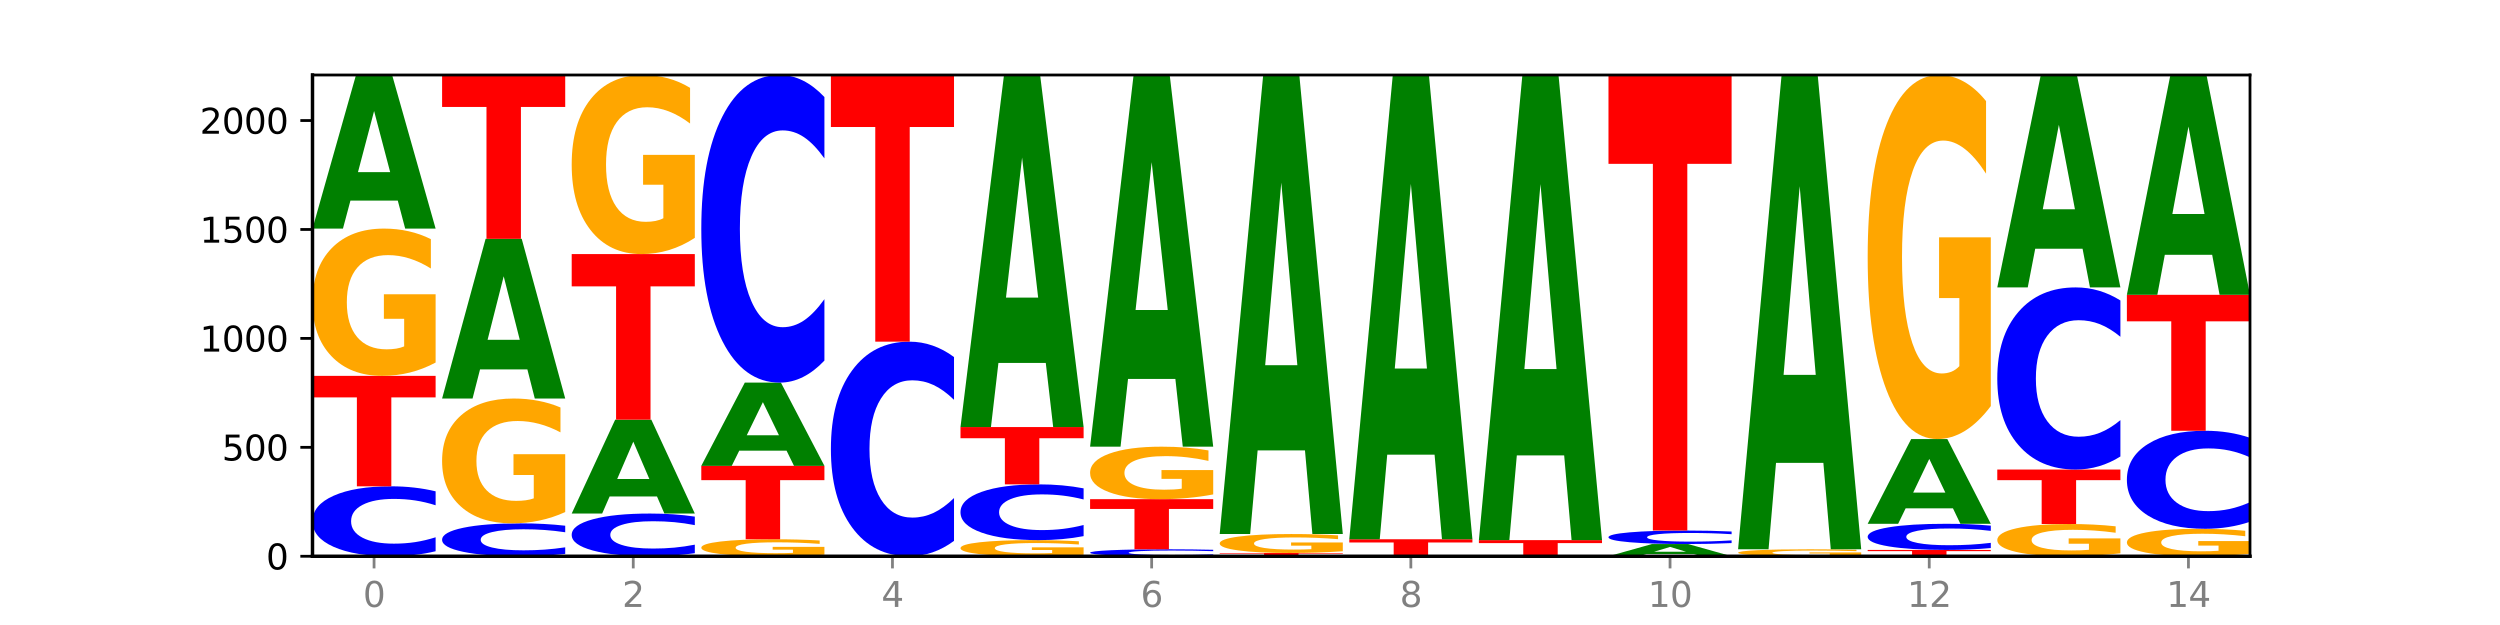 <?xml version="1.0" encoding="utf-8" standalone="no"?>
<!DOCTYPE svg PUBLIC "-//W3C//DTD SVG 1.1//EN"
  "http://www.w3.org/Graphics/SVG/1.1/DTD/svg11.dtd">
<svg xmlns:xlink="http://www.w3.org/1999/xlink" width="720pt" height="180pt" viewBox="0 0 720 180" xmlns="http://www.w3.org/2000/svg" version="1.1">
 <defs>
  <style type="text/css">*{stroke-linejoin: round; stroke-linecap: butt}</style>
 </defs>
 <g id="figure_1">
  <g id="patch_1">
   <path d="M 0 180 
L 720 180 
L 720 0 
L 0 0 
z
" style="fill: #ffffff"/>
  </g>
  <g id="axes_1">
   <g id="patch_2">
    <path d="M 90 160.2 
L 648 160.2 
L 648 21.6 
L 90 21.6 
z
" style="fill: #ffffff"/>
   </g>
   <g id="line2d_1">
    <path d="M 90 160.2 
L 648 160.2 
" clip-path="url(#pe638dd69da)" style="fill: none; stroke: #000000; stroke-width: 0.5; stroke-linecap: square"/>
   </g>
   <g id="patch_3">
    <path d="M 125.458 158.756 
Q 122.492 159.472 119.285 159.834 
Q 116.078 160.2 112.585 160.2 
Q 102.168 160.2 96.084 157.487 
Q 90 154.775 90 150.136 
Q 90 145.48 96.084 142.772 
Q 102.168 140.059 112.585 140.059 
Q 116.078 140.059 119.285 140.426 
Q 122.492 140.787 125.458 141.503 
L 125.458 145.518 
Q 122.465 144.569 119.562 144.128 
Q 116.658 143.687 113.451 143.687 
Q 107.698 143.687 104.401 145.406 
Q 101.114 147.12 101.114 150.136 
Q 101.114 153.14 104.401 154.858 
Q 107.698 156.572 113.451 156.572 
Q 116.658 156.572 119.562 156.131 
Q 122.465 155.686 125.458 154.737 
L 125.458 158.756 
z
" clip-path="url(#pe638dd69da)" style="fill: #0000ff"/>
   </g>
   <g id="patch_4">
    <path d="M 90 108.249 
L 125.458 108.249 
L 125.458 114.453 
L 112.701 114.453 
L 112.701 140.059 
L 102.781 140.059 
L 102.781 114.453 
L 90 114.453 
L 90 108.249 
z
" clip-path="url(#pe638dd69da)" style="fill: #ff0000"/>
   </g>
   <g id="patch_5">
    <path d="M 125.458 104.411 
Q 121.882 106.33 118.036 107.294 
Q 114.19 108.249 110.089 108.249 
Q 100.823 108.249 95.412 102.536 
Q 90 96.824 90 87.054 
Q 90 77.171 95.507 71.503 
Q 101.022 65.834 110.614 65.834 
Q 114.309 65.834 117.694 66.605 
Q 121.088 67.367 124.091 68.874 
L 124.091 77.329 
Q 120.992 75.393 117.925 74.438 
Q 114.857 73.474 111.774 73.474 
Q 106.068 73.474 102.977 76.996 
Q 99.886 80.51 99.886 87.054 
Q 99.886 93.538 102.866 97.078 
Q 105.846 100.608 111.329 100.608 
Q 112.823 100.608 114.102 100.407 
Q 115.382 100.197 116.399 99.759 
L 116.399 91.821 
L 110.558 91.821 
L 110.558 84.75 
L 125.458 84.75 
L 125.458 104.411 
z
" clip-path="url(#pe638dd69da)" style="fill: #ffa600"/>
   </g>
   <g id="patch_6">
    <path d="M 114.562 57.776 
L 100.925 57.776 
L 98.772 65.834 
L 90 65.834 
L 102.527 21.6 
L 112.931 21.6 
L 125.458 65.834 
L 116.693 65.834 
L 114.562 57.776 
z
M 103.1 49.566 
L 112.365 49.566 
L 107.74 31.971 
L 103.1 49.566 
z
" clip-path="url(#pe638dd69da)" style="fill: #008000"/>
   </g>
   <g id="patch_7">
    <path d="M 162.783 159.521 
Q 159.817 159.858 156.609 160.028 
Q 153.402 160.2 149.909 160.2 
Q 139.492 160.2 133.408 158.924 
Q 127.324 157.648 127.324 155.466 
Q 127.324 153.276 133.408 152.002 
Q 139.492 150.726 149.909 150.726 
Q 153.402 150.726 156.609 150.898 
Q 159.817 151.068 162.783 151.405 
L 162.783 153.293 
Q 159.79 152.847 156.886 152.64 
Q 153.983 152.432 150.776 152.432 
Q 145.022 152.432 141.726 153.241 
Q 138.438 154.047 138.438 155.466 
Q 138.438 156.879 141.726 157.687 
Q 145.022 158.493 150.776 158.493 
Q 153.983 158.493 156.886 158.286 
Q 159.79 158.077 162.783 157.63 
L 162.783 159.521 
z
" clip-path="url(#pe638dd69da)" style="fill: #0000ff"/>
   </g>
   <g id="patch_8">
    <path d="M 162.783 147.473 
Q 159.207 149.099 155.36 149.916 
Q 151.514 150.726 147.414 150.726 
Q 138.148 150.726 132.736 145.884 
Q 127.324 141.042 127.324 132.761 
Q 127.324 124.384 132.831 119.579 
Q 138.346 114.774 147.938 114.774 
Q 151.633 114.774 155.019 115.427 
Q 158.412 116.073 161.416 117.351 
L 161.416 124.517 
Q 158.317 122.876 155.249 122.067 
Q 152.182 121.25 149.098 121.25 
Q 143.393 121.25 140.301 124.235 
Q 137.21 127.213 137.21 132.761 
Q 137.21 138.257 140.19 141.257 
Q 143.17 144.25 148.653 144.25 
Q 150.147 144.25 151.427 144.079 
Q 152.706 143.901 153.723 143.529 
L 153.723 136.801 
L 147.883 136.801 
L 147.883 130.808 
L 162.783 130.808 
L 162.783 147.473 
z
" clip-path="url(#pe638dd69da)" style="fill: #ffa600"/>
   </g>
   <g id="patch_9">
    <path d="M 151.886 106.396 
L 138.25 106.396 
L 136.097 114.774 
L 127.324 114.774 
L 139.852 68.783 
L 150.255 68.783 
L 162.783 114.774 
L 154.018 114.774 
L 151.886 106.396 
z
M 140.425 97.86 
L 149.69 97.86 
L 145.064 79.566 
L 140.425 97.86 
z
" clip-path="url(#pe638dd69da)" style="fill: #008000"/>
   </g>
   <g id="patch_10">
    <path d="M 127.324 21.6 
L 162.783 21.6 
L 162.783 30.802 
L 150.026 30.802 
L 150.026 68.783 
L 140.106 68.783 
L 140.106 30.802 
L 127.324 30.802 
L 127.324 21.6 
z
" clip-path="url(#pe638dd69da)" style="fill: #ff0000"/>
   </g>
   <g id="patch_11">
    <path d="M 200.107 159.319 
Q 197.141 159.755 193.934 159.976 
Q 190.727 160.2 187.233 160.2 
Q 176.817 160.2 170.733 158.544 
Q 164.649 156.887 164.649 154.055 
Q 164.649 151.212 170.733 149.559 
Q 176.817 147.902 187.233 147.902 
Q 190.727 147.902 193.934 148.126 
Q 197.141 148.347 200.107 148.784 
L 200.107 151.235 
Q 197.114 150.656 194.211 150.387 
Q 191.307 150.117 188.1 150.117 
Q 182.347 150.117 179.05 151.167 
Q 175.762 152.213 175.762 154.055 
Q 175.762 155.889 179.05 156.938 
Q 182.347 157.985 188.1 157.985 
Q 191.307 157.985 194.211 157.716 
Q 197.114 157.444 200.107 156.865 
L 200.107 159.319 
z
" clip-path="url(#pe638dd69da)" style="fill: #0000ff"/>
   </g>
   <g id="patch_12">
    <path d="M 189.211 142.976 
L 175.574 142.976 
L 173.421 147.902 
L 164.649 147.902 
L 177.176 120.86 
L 187.58 120.86 
L 200.107 147.902 
L 191.342 147.902 
L 189.211 142.976 
z
M 177.749 137.957 
L 187.014 137.957 
L 182.389 127.2 
L 177.749 137.957 
z
" clip-path="url(#pe638dd69da)" style="fill: #008000"/>
   </g>
   <g id="patch_13">
    <path d="M 164.649 73.175 
L 200.107 73.175 
L 200.107 82.475 
L 187.35 82.475 
L 187.35 120.86 
L 177.43 120.86 
L 177.43 82.475 
L 164.649 82.475 
L 164.649 73.175 
z
" clip-path="url(#pe638dd69da)" style="fill: #ff0000"/>
   </g>
   <g id="patch_14">
    <path d="M 200.107 68.509 
Q 196.531 70.842 192.685 72.014 
Q 188.839 73.175 184.738 73.175 
Q 175.472 73.175 170.061 66.229 
Q 164.649 59.282 164.649 47.403 
Q 164.649 35.386 170.156 28.493 
Q 175.671 21.6 185.263 21.6 
Q 188.958 21.6 192.343 22.538 
Q 195.736 23.464 198.74 25.297 
L 198.74 35.578 
Q 195.641 33.223 192.574 32.062 
Q 189.506 30.89 186.423 30.89 
Q 180.717 30.89 177.626 35.173 
Q 174.535 39.445 174.535 47.403 
Q 174.535 55.287 177.515 59.591 
Q 180.495 63.885 185.978 63.885 
Q 187.472 63.885 188.751 63.64 
Q 190.031 63.384 191.048 62.851 
L 191.048 53.199 
L 185.207 53.199 
L 185.207 44.602 
L 200.107 44.602 
L 200.107 68.509 
z
" clip-path="url(#pe638dd69da)" style="fill: #ffa600"/>
   </g>
   <g id="patch_15">
    <path d="M 237.431 159.757 
Q 233.855 159.979 230.009 160.09 
Q 226.163 160.2 222.063 160.2 
Q 212.797 160.2 207.385 159.541 
Q 201.973 158.882 201.973 157.755 
Q 201.973 156.614 207.48 155.96 
Q 212.995 155.306 222.587 155.306 
Q 226.282 155.306 229.668 155.395 
Q 233.061 155.483 236.065 155.657 
L 236.065 156.632 
Q 232.965 156.409 229.898 156.299 
Q 226.831 156.188 223.747 156.188 
Q 218.041 156.188 214.95 156.594 
Q 211.859 156.999 211.859 157.755 
Q 211.859 158.503 214.839 158.911 
Q 217.819 159.318 223.302 159.318 
Q 224.796 159.318 226.076 159.295 
Q 227.355 159.271 228.372 159.22 
L 228.372 158.304 
L 222.531 158.304 
L 222.531 157.489 
L 237.431 157.489 
L 237.431 159.757 
z
" clip-path="url(#pe638dd69da)" style="fill: #ffa600"/>
   </g>
   <g id="patch_16">
    <path d="M 201.973 134.162 
L 237.431 134.162 
L 237.431 138.285 
L 224.675 138.285 
L 224.675 155.306 
L 214.755 155.306 
L 214.755 138.285 
L 201.973 138.285 
L 201.973 134.162 
z
" clip-path="url(#pe638dd69da)" style="fill: #ff0000"/>
   </g>
   <g id="patch_17">
    <path d="M 226.535 129.795 
L 212.899 129.795 
L 210.745 134.162 
L 201.973 134.162 
L 214.501 110.194 
L 224.904 110.194 
L 237.431 134.162 
L 228.667 134.162 
L 226.535 129.795 
z
M 215.073 125.347 
L 224.339 125.347 
L 219.713 115.813 
L 215.073 125.347 
z
" clip-path="url(#pe638dd69da)" style="fill: #008000"/>
   </g>
   <g id="patch_18">
    <path d="M 237.431 103.843 
Q 234.465 106.991 231.258 108.583 
Q 228.051 110.194 224.558 110.194 
Q 214.141 110.194 208.057 98.262 
Q 201.973 86.329 201.973 65.924 
Q 201.973 45.446 208.057 33.532 
Q 214.141 21.6 224.558 21.6 
Q 228.051 21.6 231.258 23.21 
Q 234.465 24.803 237.431 27.95 
L 237.431 45.61 
Q 234.439 41.438 231.535 39.498 
Q 228.632 37.558 225.424 37.558 
Q 219.671 37.558 216.375 45.116 
Q 213.087 52.656 213.087 65.924 
Q 213.087 79.137 216.375 86.696 
Q 219.671 94.235 225.424 94.235 
Q 228.632 94.235 231.535 92.296 
Q 234.439 90.337 237.431 86.165 
L 237.431 103.843 
z
" clip-path="url(#pe638dd69da)" style="fill: #0000ff"/>
   </g>
   <g id="patch_19">
    <path d="M 274.756 155.77 
Q 271.79 157.966 268.583 159.077 
Q 265.375 160.2 261.882 160.2 
Q 251.465 160.2 245.382 151.876 
Q 239.298 143.553 239.298 129.318 
Q 239.298 115.032 245.382 106.722 
Q 251.465 98.398 261.882 98.398 
Q 265.375 98.398 268.583 99.521 
Q 271.79 100.632 274.756 102.828 
L 274.756 115.147 
Q 271.763 112.237 268.86 110.883 
Q 265.956 109.53 262.749 109.53 
Q 256.995 109.53 253.699 114.803 
Q 250.411 120.062 250.411 129.318 
Q 250.411 138.535 253.699 143.808 
Q 256.995 149.068 262.749 149.068 
Q 265.956 149.068 268.86 147.714 
Q 271.763 146.348 274.756 143.438 
L 274.756 155.77 
z
" clip-path="url(#pe638dd69da)" style="fill: #0000ff"/>
   </g>
   <g id="patch_20">
    <path d="M 239.298 21.6 
L 274.756 21.6 
L 274.756 36.578 
L 261.999 36.578 
L 261.999 98.398 
L 252.079 98.398 
L 252.079 36.578 
L 239.298 36.578 
L 239.298 21.6 
z
" clip-path="url(#pe638dd69da)" style="fill: #ff0000"/>
   </g>
   <g id="patch_21">
    <path d="M 312.08 159.78 
Q 308.504 159.99 304.658 160.095 
Q 300.812 160.2 296.711 160.2 
Q 287.445 160.2 282.034 159.575 
Q 276.622 158.949 276.622 157.88 
Q 276.622 156.798 282.129 156.178 
Q 287.644 155.557 297.236 155.557 
Q 300.931 155.557 304.316 155.641 
Q 307.71 155.725 310.713 155.89 
L 310.713 156.815 
Q 307.614 156.603 304.547 156.499 
Q 301.479 156.393 298.396 156.393 
Q 292.69 156.393 289.599 156.779 
Q 286.508 157.163 286.508 157.88 
Q 286.508 158.59 289.488 158.977 
Q 292.468 159.364 297.951 159.364 
Q 299.445 159.364 300.724 159.342 
Q 302.004 159.319 303.021 159.271 
L 303.021 158.402 
L 297.18 158.402 
L 297.18 157.628 
L 312.08 157.628 
L 312.08 159.78 
z
" clip-path="url(#pe638dd69da)" style="fill: #ffa600"/>
   </g>
   <g id="patch_22">
    <path d="M 312.08 154.406 
Q 309.114 154.976 305.907 155.265 
Q 302.7 155.557 299.207 155.557 
Q 288.79 155.557 282.706 153.394 
Q 276.622 151.23 276.622 147.531 
Q 276.622 143.818 282.706 141.658 
Q 288.79 139.495 299.207 139.495 
Q 302.7 139.495 305.907 139.787 
Q 309.114 140.075 312.08 140.646 
L 312.08 143.848 
Q 309.087 143.091 306.184 142.74 
Q 303.28 142.388 300.073 142.388 
Q 294.32 142.388 291.023 143.758 
Q 287.736 145.125 287.736 147.531 
Q 287.736 149.926 291.023 151.297 
Q 294.32 152.664 300.073 152.664 
Q 303.28 152.664 306.184 152.312 
Q 309.087 151.957 312.08 151.201 
L 312.08 154.406 
z
" clip-path="url(#pe638dd69da)" style="fill: #0000ff"/>
   </g>
   <g id="patch_23">
    <path d="M 276.622 122.993 
L 312.08 122.993 
L 312.08 126.211 
L 299.324 126.211 
L 299.324 139.495 
L 289.404 139.495 
L 289.404 126.211 
L 276.622 126.211 
L 276.622 122.993 
z
" clip-path="url(#pe638dd69da)" style="fill: #ff0000"/>
   </g>
   <g id="patch_24">
    <path d="M 301.184 104.523 
L 287.547 104.523 
L 285.394 122.993 
L 276.622 122.993 
L 289.15 21.6 
L 299.553 21.6 
L 312.08 122.993 
L 303.315 122.993 
L 301.184 104.523 
z
M 289.722 85.704 
L 298.987 85.704 
L 294.362 45.373 
L 289.722 85.704 
z
" clip-path="url(#pe638dd69da)" style="fill: #008000"/>
   </g>
   <g id="patch_25">
    <path d="M 349.405 160.056 
Q 346.439 160.127 343.231 160.164 
Q 340.024 160.2 336.531 160.2 
Q 326.114 160.2 320.03 159.93 
Q 313.946 159.659 313.946 159.197 
Q 313.946 158.733 320.03 158.463 
Q 326.114 158.192 336.531 158.192 
Q 340.024 158.192 343.231 158.229 
Q 346.439 158.265 349.405 158.336 
L 349.405 158.736 
Q 346.412 158.642 343.508 158.598 
Q 340.605 158.554 337.398 158.554 
Q 331.644 158.554 328.348 158.725 
Q 325.06 158.896 325.06 159.197 
Q 325.06 159.496 328.348 159.667 
Q 331.644 159.838 337.398 159.838 
Q 340.605 159.838 343.508 159.794 
Q 346.412 159.75 349.405 159.655 
L 349.405 160.056 
z
" clip-path="url(#pe638dd69da)" style="fill: #0000ff"/>
   </g>
   <g id="patch_26">
    <path d="M 313.946 143.761 
L 349.405 143.761 
L 349.405 146.576 
L 336.648 146.576 
L 336.648 158.192 
L 326.728 158.192 
L 326.728 146.576 
L 313.946 146.576 
L 313.946 143.761 
z
" clip-path="url(#pe638dd69da)" style="fill: #ff0000"/>
   </g>
   <g id="patch_27">
    <path d="M 349.405 142.393 
Q 345.829 143.077 341.982 143.421 
Q 338.136 143.761 334.036 143.761 
Q 324.77 143.761 319.358 141.725 
Q 313.946 139.688 313.946 136.205 
Q 313.946 132.682 319.454 130.661 
Q 324.969 128.64 334.56 128.64 
Q 338.255 128.64 341.641 128.915 
Q 345.034 129.187 348.038 129.724 
L 348.038 132.738 
Q 344.939 132.048 341.871 131.707 
Q 338.804 131.364 335.72 131.364 
Q 330.015 131.364 326.923 132.62 
Q 323.832 133.872 323.832 136.205 
Q 323.832 138.517 326.812 139.779 
Q 329.792 141.038 335.275 141.038 
Q 336.769 141.038 338.049 140.966 
Q 339.328 140.891 340.345 140.735 
L 340.345 137.905 
L 334.505 137.905 
L 334.505 135.384 
L 349.405 135.384 
L 349.405 142.393 
z
" clip-path="url(#pe638dd69da)" style="fill: #ffa600"/>
   </g>
   <g id="patch_28">
    <path d="M 338.508 109.141 
L 324.872 109.141 
L 322.719 128.64 
L 313.946 128.64 
L 326.474 21.6 
L 336.877 21.6 
L 349.405 128.64 
L 340.64 128.64 
L 338.508 109.141 
z
M 327.047 89.274 
L 336.312 89.274 
L 331.686 46.697 
L 327.047 89.274 
z
" clip-path="url(#pe638dd69da)" style="fill: #008000"/>
   </g>
   <g id="patch_29">
    <path d="M 351.271 159.259 
L 386.729 159.259 
L 386.729 159.442 
L 373.972 159.442 
L 373.972 160.2 
L 364.052 160.2 
L 364.052 159.442 
L 351.271 159.442 
L 351.271 159.259 
z
" clip-path="url(#pe638dd69da)" style="fill: #ff0000"/>
   </g>
   <g id="patch_30">
    <path d="M 386.729 158.765 
Q 383.153 159.012 379.307 159.136 
Q 375.461 159.259 371.36 159.259 
Q 362.094 159.259 356.683 158.524 
Q 351.271 157.788 351.271 156.531 
Q 351.271 155.259 356.778 154.53 
Q 362.293 153.8 371.885 153.8 
Q 375.58 153.8 378.965 153.899 
Q 382.358 153.998 385.362 154.191 
L 385.362 155.28 
Q 382.263 155.03 379.196 154.907 
Q 376.128 154.783 373.045 154.783 
Q 367.339 154.783 364.248 155.237 
Q 361.157 155.689 361.157 156.531 
Q 361.157 157.366 364.137 157.821 
Q 367.117 158.276 372.6 158.276 
Q 374.094 158.276 375.373 158.25 
Q 376.653 158.223 377.67 158.166 
L 377.67 157.145 
L 371.829 157.145 
L 371.829 156.235 
L 386.729 156.235 
L 386.729 158.765 
z
" clip-path="url(#pe638dd69da)" style="fill: #ffa600"/>
   </g>
   <g id="patch_31">
    <path d="M 375.833 129.717 
L 362.196 129.717 
L 360.043 153.8 
L 351.271 153.8 
L 363.798 21.6 
L 374.202 21.6 
L 386.729 153.8 
L 377.964 153.8 
L 375.833 129.717 
z
M 364.371 105.181 
L 373.636 105.181 
L 369.011 52.596 
L 364.371 105.181 
z
" clip-path="url(#pe638dd69da)" style="fill: #008000"/>
   </g>
   <g id="patch_32">
    <path d="M 424.054 160.189 
Q 420.477 160.194 416.631 160.197 
Q 412.785 160.2 408.685 160.2 
Q 399.419 160.2 394.007 160.183 
Q 388.595 160.166 388.595 160.137 
Q 388.595 160.108 394.102 160.091 
Q 399.617 160.075 409.209 160.075 
Q 412.904 160.075 416.29 160.077 
Q 419.683 160.079 422.687 160.084 
L 422.687 160.109 
Q 419.587 160.103 416.52 160.1 
Q 413.453 160.097 410.369 160.097 
Q 404.664 160.097 401.572 160.108 
Q 398.481 160.118 398.481 160.137 
Q 398.481 160.156 401.461 160.167 
Q 404.441 160.177 409.924 160.177 
Q 411.418 160.177 412.698 160.177 
Q 413.977 160.176 414.994 160.175 
L 414.994 160.151 
L 409.153 160.151 
L 409.153 160.13 
L 424.054 160.13 
L 424.054 160.189 
z
" clip-path="url(#pe638dd69da)" style="fill: #ffa600"/>
   </g>
   <g id="patch_33">
    <path d="M 388.595 155.306 
L 424.054 155.306 
L 424.054 156.236 
L 411.297 156.236 
L 411.297 160.075 
L 401.377 160.075 
L 401.377 156.236 
L 388.595 156.236 
L 388.595 155.306 
z
" clip-path="url(#pe638dd69da)" style="fill: #ff0000"/>
   </g>
   <g id="patch_34">
    <path d="M 413.157 130.949 
L 399.521 130.949 
L 397.367 155.306 
L 388.595 155.306 
L 401.123 21.6 
L 411.526 21.6 
L 424.054 155.306 
L 415.289 155.306 
L 413.157 130.949 
z
M 401.695 106.133 
L 410.961 106.133 
L 406.335 52.949 
L 401.695 106.133 
z
" clip-path="url(#pe638dd69da)" style="fill: #008000"/>
   </g>
   <g id="patch_35">
    <path d="M 461.378 160.177 
Q 457.802 160.189 453.956 160.194 
Q 450.11 160.2 446.009 160.2 
Q 436.743 160.2 431.331 160.166 
Q 425.92 160.132 425.92 160.075 
Q 425.92 160.016 431.427 159.983 
Q 436.942 159.949 446.533 159.949 
Q 450.229 159.949 453.614 159.954 
Q 457.007 159.958 460.011 159.967 
L 460.011 160.017 
Q 456.912 160.006 453.844 160 
Q 450.777 159.994 447.694 159.994 
Q 441.988 159.994 438.897 160.015 
Q 435.805 160.036 435.805 160.075 
Q 435.805 160.113 438.785 160.134 
Q 441.765 160.155 447.249 160.155 
Q 448.743 160.155 450.022 160.154 
Q 451.302 160.152 452.319 160.15 
L 452.319 160.103 
L 446.478 160.103 
L 446.478 160.061 
L 461.378 160.061 
L 461.378 160.177 
z
" clip-path="url(#pe638dd69da)" style="fill: #ffa600"/>
   </g>
   <g id="patch_36">
    <path d="M 425.92 155.557 
L 461.378 155.557 
L 461.378 156.414 
L 448.621 156.414 
L 448.621 159.949 
L 438.701 159.949 
L 438.701 156.414 
L 425.92 156.414 
L 425.92 155.557 
z
" clip-path="url(#pe638dd69da)" style="fill: #ff0000"/>
   </g>
   <g id="patch_37">
    <path d="M 450.482 131.154 
L 436.845 131.154 
L 434.692 155.557 
L 425.92 155.557 
L 438.447 21.6 
L 448.85 21.6 
L 461.378 155.557 
L 452.613 155.557 
L 450.482 131.154 
z
M 439.02 106.292 
L 448.285 106.292 
L 443.66 53.008 
L 439.02 106.292 
z
" clip-path="url(#pe638dd69da)" style="fill: #008000"/>
   </g>
   <g id="patch_38">
    <path d="M 487.806 159.56 
L 474.169 159.56 
L 472.016 160.2 
L 463.244 160.2 
L 475.772 156.686 
L 486.175 156.686 
L 498.702 160.2 
L 489.937 160.2 
L 487.806 159.56 
z
M 476.344 158.908 
L 485.609 158.908 
L 480.984 157.51 
L 476.344 158.908 
z
" clip-path="url(#pe638dd69da)" style="fill: #008000"/>
   </g>
   <g id="patch_39">
    <path d="M 498.702 156.408 
Q 495.736 156.546 492.529 156.616 
Q 489.322 156.686 485.829 156.686 
Q 475.412 156.686 469.328 156.162 
Q 463.244 155.639 463.244 154.743 
Q 463.244 153.843 469.328 153.32 
Q 475.412 152.796 485.829 152.796 
Q 489.322 152.796 492.529 152.867 
Q 495.736 152.937 498.702 153.075 
L 498.702 153.851 
Q 495.71 153.667 492.806 153.582 
Q 489.903 153.497 486.695 153.497 
Q 480.942 153.497 477.645 153.829 
Q 474.358 154.16 474.358 154.743 
Q 474.358 155.323 477.645 155.655 
Q 480.942 155.986 486.695 155.986 
Q 489.903 155.986 492.806 155.9 
Q 495.71 155.815 498.702 155.631 
L 498.702 156.408 
z
" clip-path="url(#pe638dd69da)" style="fill: #0000ff"/>
   </g>
   <g id="patch_40">
    <path d="M 463.244 21.6 
L 498.702 21.6 
L 498.702 47.187 
L 485.946 47.187 
L 485.946 152.796 
L 476.026 152.796 
L 476.026 47.187 
L 463.244 47.187 
L 463.244 21.6 
z
" clip-path="url(#pe638dd69da)" style="fill: #ff0000"/>
   </g>
   <g id="patch_41">
    <path d="M 536.027 160.018 
Q 532.451 160.109 528.605 160.155 
Q 524.758 160.2 520.658 160.2 
Q 511.392 160.2 505.98 159.93 
Q 500.569 159.659 500.569 159.197 
Q 500.569 158.729 506.076 158.461 
Q 511.591 158.192 521.182 158.192 
Q 524.878 158.192 528.263 158.229 
Q 531.656 158.265 534.66 158.336 
L 534.66 158.736 
Q 531.561 158.645 528.493 158.599 
Q 525.426 158.554 522.343 158.554 
Q 516.637 158.554 513.546 158.721 
Q 510.454 158.887 510.454 159.197 
Q 510.454 159.504 513.434 159.671 
Q 516.414 159.838 521.898 159.838 
Q 523.391 159.838 524.671 159.829 
Q 525.95 159.819 526.968 159.798 
L 526.968 159.422 
L 521.127 159.422 
L 521.127 159.088 
L 536.027 159.088 
L 536.027 160.018 
z
" clip-path="url(#pe638dd69da)" style="fill: #ffa600"/>
   </g>
   <g id="patch_42">
    <path d="M 525.13 133.309 
L 511.494 133.309 
L 509.341 158.192 
L 500.569 158.192 
L 513.096 21.6 
L 523.499 21.6 
L 536.027 158.192 
L 527.262 158.192 
L 525.13 133.309 
z
M 513.669 107.958 
L 522.934 107.958 
L 518.309 53.626 
L 513.669 107.958 
z
" clip-path="url(#pe638dd69da)" style="fill: #008000"/>
   </g>
   <g id="patch_43">
    <path d="M 537.893 158.38 
L 573.351 158.38 
L 573.351 158.735 
L 560.594 158.735 
L 560.594 160.2 
L 550.674 160.2 
L 550.674 158.735 
L 537.893 158.735 
L 537.893 158.38 
z
" clip-path="url(#pe638dd69da)" style="fill: #ff0000"/>
   </g>
   <g id="patch_44">
    <path d="M 573.351 157.841 
Q 570.385 158.108 567.178 158.244 
Q 563.971 158.38 560.478 158.38 
Q 550.061 158.38 543.977 157.366 
Q 537.893 156.352 537.893 154.618 
Q 537.893 152.878 543.977 151.865 
Q 550.061 150.851 560.478 150.851 
Q 563.971 150.851 567.178 150.988 
Q 570.385 151.123 573.351 151.391 
L 573.351 152.892 
Q 570.358 152.537 567.455 152.372 
Q 564.551 152.207 561.344 152.207 
Q 555.591 152.207 552.294 152.85 
Q 549.007 153.491 549.007 154.618 
Q 549.007 155.741 552.294 156.383 
Q 555.591 157.024 561.344 157.024 
Q 564.551 157.024 567.455 156.859 
Q 570.358 156.693 573.351 156.338 
L 573.351 157.841 
z
" clip-path="url(#pe638dd69da)" style="fill: #0000ff"/>
   </g>
   <g id="patch_45">
    <path d="M 562.455 146.405 
L 548.818 146.405 
L 546.665 150.851 
L 537.893 150.851 
L 550.42 126.444 
L 560.824 126.444 
L 573.351 150.851 
L 564.586 150.851 
L 562.455 146.405 
z
M 550.993 141.875 
L 560.258 141.875 
L 555.633 132.167 
L 550.993 141.875 
z
" clip-path="url(#pe638dd69da)" style="fill: #008000"/>
   </g>
   <g id="patch_46">
    <path d="M 573.351 116.958 
Q 569.775 121.701 565.929 124.083 
Q 562.083 126.444 557.982 126.444 
Q 548.716 126.444 543.305 112.323 
Q 537.893 98.203 537.893 74.055 
Q 537.893 49.625 543.4 35.612 
Q 548.915 21.6 558.507 21.6 
Q 562.202 21.6 565.587 23.506 
Q 568.98 25.39 571.984 29.115 
L 571.984 50.015 
Q 568.885 45.228 565.818 42.868 
Q 562.75 40.485 559.667 40.485 
Q 553.961 40.485 550.87 49.192 
Q 547.779 57.876 547.779 74.055 
Q 547.779 90.081 550.759 98.831 
Q 553.739 107.559 559.222 107.559 
Q 560.716 107.559 561.995 107.061 
Q 563.275 106.541 564.292 105.458 
L 564.292 85.836 
L 558.451 85.836 
L 558.451 68.359 
L 573.351 68.359 
L 573.351 116.958 
z
" clip-path="url(#pe638dd69da)" style="fill: #ffa600"/>
   </g>
   <g id="patch_47">
    <path d="M 610.676 159.36 
Q 607.1 159.78 603.253 159.991 
Q 599.407 160.2 595.307 160.2 
Q 586.041 160.2 580.629 158.949 
Q 575.217 157.699 575.217 155.56 
Q 575.217 153.396 580.724 152.155 
Q 586.239 150.914 595.831 150.914 
Q 599.526 150.914 602.912 151.083 
Q 606.305 151.25 609.309 151.58 
L 609.309 153.431 
Q 606.21 153.007 603.142 152.798 
Q 600.075 152.587 596.991 152.587 
Q 591.286 152.587 588.194 153.358 
Q 585.103 154.127 585.103 155.56 
Q 585.103 156.979 588.083 157.754 
Q 591.063 158.527 596.546 158.527 
Q 598.04 158.527 599.32 158.483 
Q 600.599 158.437 601.616 158.341 
L 601.616 156.603 
L 595.776 156.603 
L 595.776 155.055 
L 610.676 155.055 
L 610.676 159.36 
z
" clip-path="url(#pe638dd69da)" style="fill: #ffa600"/>
   </g>
   <g id="patch_48">
    <path d="M 575.217 135.228 
L 610.676 135.228 
L 610.676 138.287 
L 597.919 138.287 
L 597.919 150.914 
L 587.999 150.914 
L 587.999 138.287 
L 575.217 138.287 
L 575.217 135.228 
z
" clip-path="url(#pe638dd69da)" style="fill: #ff0000"/>
   </g>
   <g id="patch_49">
    <path d="M 610.676 131.468 
Q 607.71 133.332 604.502 134.275 
Q 601.295 135.228 597.802 135.228 
Q 587.385 135.228 581.301 128.164 
Q 575.217 121.099 575.217 109.018 
Q 575.217 96.893 581.301 89.839 
Q 587.385 82.775 597.802 82.775 
Q 601.295 82.775 604.502 83.728 
Q 607.71 84.671 610.676 86.535 
L 610.676 96.991 
Q 607.683 94.52 604.779 93.372 
Q 601.876 92.223 598.669 92.223 
Q 592.915 92.223 589.619 96.698 
Q 586.331 101.162 586.331 109.018 
Q 586.331 116.841 589.619 121.316 
Q 592.915 125.78 598.669 125.78 
Q 601.876 125.78 604.779 124.631 
Q 607.683 123.472 610.676 121.001 
L 610.676 131.468 
z
" clip-path="url(#pe638dd69da)" style="fill: #0000ff"/>
   </g>
   <g id="patch_50">
    <path d="M 599.779 71.631 
L 586.143 71.631 
L 583.99 82.775 
L 575.217 82.775 
L 587.745 21.6 
L 598.148 21.6 
L 610.676 82.775 
L 601.911 82.775 
L 599.779 71.631 
z
M 588.318 60.277 
L 597.583 60.277 
L 592.957 35.943 
L 588.318 60.277 
z
" clip-path="url(#pe638dd69da)" style="fill: #008000"/>
   </g>
   <g id="patch_51">
    <path d="M 648 159.485 
Q 644.424 159.842 640.578 160.022 
Q 636.732 160.2 632.631 160.2 
Q 623.365 160.2 617.954 159.135 
Q 612.542 158.07 612.542 156.25 
Q 612.542 154.408 618.049 153.351 
Q 623.564 152.294 633.156 152.294 
Q 636.851 152.294 640.236 152.438 
Q 643.629 152.58 646.633 152.861 
L 646.633 154.437 
Q 643.534 154.076 640.467 153.898 
Q 637.399 153.718 634.316 153.718 
Q 628.61 153.718 625.519 154.375 
Q 622.428 155.03 622.428 156.25 
Q 622.428 157.458 625.408 158.118 
Q 628.388 158.776 633.871 158.776 
Q 635.365 158.776 636.644 158.738 
Q 637.924 158.699 638.941 158.618 
L 638.941 157.138 
L 633.1 157.138 
L 633.1 155.82 
L 648 155.82 
L 648 159.485 
z
" clip-path="url(#pe638dd69da)" style="fill: #ffa600"/>
   </g>
   <g id="patch_52">
    <path d="M 648 150.271 
Q 645.034 151.274 641.827 151.781 
Q 638.62 152.294 635.126 152.294 
Q 624.71 152.294 618.626 148.492 
Q 612.542 144.689 612.542 138.186 
Q 612.542 131.659 618.626 127.863 
Q 624.71 124.06 635.126 124.06 
Q 638.62 124.06 641.827 124.573 
Q 645.034 125.081 648 126.084 
L 648 131.712 
Q 645.007 130.382 642.104 129.764 
Q 639.2 129.146 635.993 129.146 
Q 630.24 129.146 626.943 131.554 
Q 623.655 133.957 623.655 138.186 
Q 623.655 142.397 626.943 144.806 
Q 630.24 147.209 635.993 147.209 
Q 639.2 147.209 642.104 146.59 
Q 645.007 145.966 648 144.636 
L 648 150.271 
z
" clip-path="url(#pe638dd69da)" style="fill: #0000ff"/>
   </g>
   <g id="patch_53">
    <path d="M 612.542 84.908 
L 648 84.908 
L 648 92.544 
L 635.243 92.544 
L 635.243 124.06 
L 625.323 124.06 
L 625.323 92.544 
L 612.542 92.544 
L 612.542 84.908 
z
" clip-path="url(#pe638dd69da)" style="fill: #ff0000"/>
   </g>
   <g id="patch_54">
    <path d="M 637.104 73.375 
L 623.467 73.375 
L 621.314 84.908 
L 612.542 84.908 
L 625.069 21.6 
L 635.473 21.6 
L 648 84.908 
L 639.235 84.908 
L 637.104 73.375 
z
M 625.642 61.625 
L 634.907 61.625 
L 630.282 36.443 
L 625.642 61.625 
z
" clip-path="url(#pe638dd69da)" style="fill: #008000"/>
   </g>
   <g id="matplotlib.axis_1">
    <g id="xtick_1">
     <g id="line2d_2">
      <defs>
       <path id="m186d32eb3b" d="M 0 0 
L 0 3.5 
" style="stroke: #808080; stroke-width: 0.8"/>
      </defs>
      <g>
       <use xlink:href="#m186d32eb3b" x="107.729" y="160.2" style="fill: #808080; stroke: #808080; stroke-width: 0.8"/>
      </g>
     </g>
     <g id="text_1">
      <!-- 0 -->
      <g style="fill: #808080" transform="translate(104.548 174.798) scale(0.1 -0.1)">
       <defs>
        <path id="DejaVuSans-30" d="M 2034 4250 
Q 1547 4250 1301 3770 
Q 1056 3291 1056 2328 
Q 1056 1369 1301 889 
Q 1547 409 2034 409 
Q 2525 409 2770 889 
Q 3016 1369 3016 2328 
Q 3016 3291 2770 3770 
Q 2525 4250 2034 4250 
z
M 2034 4750 
Q 2819 4750 3233 4129 
Q 3647 3509 3647 2328 
Q 3647 1150 3233 529 
Q 2819 -91 2034 -91 
Q 1250 -91 836 529 
Q 422 1150 422 2328 
Q 422 3509 836 4129 
Q 1250 4750 2034 4750 
z
" transform="scale(0.016)"/>
       </defs>
       <use xlink:href="#DejaVuSans-30"/>
      </g>
     </g>
    </g>
    <g id="xtick_2">
     <g id="line2d_3">
      <g>
       <use xlink:href="#m186d32eb3b" x="182.378" y="160.2" style="fill: #808080; stroke: #808080; stroke-width: 0.8"/>
      </g>
     </g>
     <g id="text_2">
      <!-- 2 -->
      <g style="fill: #808080" transform="translate(179.197 174.798) scale(0.1 -0.1)">
       <defs>
        <path id="DejaVuSans-32" d="M 1228 531 
L 3431 531 
L 3431 0 
L 469 0 
L 469 531 
Q 828 903 1448 1529 
Q 2069 2156 2228 2338 
Q 2531 2678 2651 2914 
Q 2772 3150 2772 3378 
Q 2772 3750 2511 3984 
Q 2250 4219 1831 4219 
Q 1534 4219 1204 4116 
Q 875 4013 500 3803 
L 500 4441 
Q 881 4594 1212 4672 
Q 1544 4750 1819 4750 
Q 2544 4750 2975 4387 
Q 3406 4025 3406 3419 
Q 3406 3131 3298 2873 
Q 3191 2616 2906 2266 
Q 2828 2175 2409 1742 
Q 1991 1309 1228 531 
z
" transform="scale(0.016)"/>
       </defs>
       <use xlink:href="#DejaVuSans-32"/>
      </g>
     </g>
    </g>
    <g id="xtick_3">
     <g id="line2d_4">
      <g>
       <use xlink:href="#m186d32eb3b" x="257.027" y="160.2" style="fill: #808080; stroke: #808080; stroke-width: 0.8"/>
      </g>
     </g>
     <g id="text_3">
      <!-- 4 -->
      <g style="fill: #808080" transform="translate(253.846 174.798) scale(0.1 -0.1)">
       <defs>
        <path id="DejaVuSans-34" d="M 2419 4116 
L 825 1625 
L 2419 1625 
L 2419 4116 
z
M 2253 4666 
L 3047 4666 
L 3047 1625 
L 3713 1625 
L 3713 1100 
L 3047 1100 
L 3047 0 
L 2419 0 
L 2419 1100 
L 313 1100 
L 313 1709 
L 2253 4666 
z
" transform="scale(0.016)"/>
       </defs>
       <use xlink:href="#DejaVuSans-34"/>
      </g>
     </g>
    </g>
    <g id="xtick_4">
     <g id="line2d_5">
      <g>
       <use xlink:href="#m186d32eb3b" x="331.676" y="160.2" style="fill: #808080; stroke: #808080; stroke-width: 0.8"/>
      </g>
     </g>
     <g id="text_4">
      <!-- 6 -->
      <g style="fill: #808080" transform="translate(328.494 174.798) scale(0.1 -0.1)">
       <defs>
        <path id="DejaVuSans-36" d="M 2113 2584 
Q 1688 2584 1439 2293 
Q 1191 2003 1191 1497 
Q 1191 994 1439 701 
Q 1688 409 2113 409 
Q 2538 409 2786 701 
Q 3034 994 3034 1497 
Q 3034 2003 2786 2293 
Q 2538 2584 2113 2584 
z
M 3366 4563 
L 3366 3988 
Q 3128 4100 2886 4159 
Q 2644 4219 2406 4219 
Q 1781 4219 1451 3797 
Q 1122 3375 1075 2522 
Q 1259 2794 1537 2939 
Q 1816 3084 2150 3084 
Q 2853 3084 3261 2657 
Q 3669 2231 3669 1497 
Q 3669 778 3244 343 
Q 2819 -91 2113 -91 
Q 1303 -91 875 529 
Q 447 1150 447 2328 
Q 447 3434 972 4092 
Q 1497 4750 2381 4750 
Q 2619 4750 2861 4703 
Q 3103 4656 3366 4563 
z
" transform="scale(0.016)"/>
       </defs>
       <use xlink:href="#DejaVuSans-36"/>
      </g>
     </g>
    </g>
    <g id="xtick_5">
     <g id="line2d_6">
      <g>
       <use xlink:href="#m186d32eb3b" x="406.324" y="160.2" style="fill: #808080; stroke: #808080; stroke-width: 0.8"/>
      </g>
     </g>
     <g id="text_5">
      <!-- 8 -->
      <g style="fill: #808080" transform="translate(403.143 174.798) scale(0.1 -0.1)">
       <defs>
        <path id="DejaVuSans-38" d="M 2034 2216 
Q 1584 2216 1326 1975 
Q 1069 1734 1069 1313 
Q 1069 891 1326 650 
Q 1584 409 2034 409 
Q 2484 409 2743 651 
Q 3003 894 3003 1313 
Q 3003 1734 2745 1975 
Q 2488 2216 2034 2216 
z
M 1403 2484 
Q 997 2584 770 2862 
Q 544 3141 544 3541 
Q 544 4100 942 4425 
Q 1341 4750 2034 4750 
Q 2731 4750 3128 4425 
Q 3525 4100 3525 3541 
Q 3525 3141 3298 2862 
Q 3072 2584 2669 2484 
Q 3125 2378 3379 2068 
Q 3634 1759 3634 1313 
Q 3634 634 3220 271 
Q 2806 -91 2034 -91 
Q 1263 -91 848 271 
Q 434 634 434 1313 
Q 434 1759 690 2068 
Q 947 2378 1403 2484 
z
M 1172 3481 
Q 1172 3119 1398 2916 
Q 1625 2713 2034 2713 
Q 2441 2713 2670 2916 
Q 2900 3119 2900 3481 
Q 2900 3844 2670 4047 
Q 2441 4250 2034 4250 
Q 1625 4250 1398 4047 
Q 1172 3844 1172 3481 
z
" transform="scale(0.016)"/>
       </defs>
       <use xlink:href="#DejaVuSans-38"/>
      </g>
     </g>
    </g>
    <g id="xtick_6">
     <g id="line2d_7">
      <g>
       <use xlink:href="#m186d32eb3b" x="480.973" y="160.2" style="fill: #808080; stroke: #808080; stroke-width: 0.8"/>
      </g>
     </g>
     <g id="text_6">
      <!-- 10 -->
      <g style="fill: #808080" transform="translate(474.611 174.798) scale(0.1 -0.1)">
       <defs>
        <path id="DejaVuSans-31" d="M 794 531 
L 1825 531 
L 1825 4091 
L 703 3866 
L 703 4441 
L 1819 4666 
L 2450 4666 
L 2450 531 
L 3481 531 
L 3481 0 
L 794 0 
L 794 531 
z
" transform="scale(0.016)"/>
       </defs>
       <use xlink:href="#DejaVuSans-31"/>
       <use xlink:href="#DejaVuSans-30" x="63.623"/>
      </g>
     </g>
    </g>
    <g id="xtick_7">
     <g id="line2d_8">
      <g>
       <use xlink:href="#m186d32eb3b" x="555.622" y="160.2" style="fill: #808080; stroke: #808080; stroke-width: 0.8"/>
      </g>
     </g>
     <g id="text_7">
      <!-- 12 -->
      <g style="fill: #808080" transform="translate(549.26 174.798) scale(0.1 -0.1)">
       <use xlink:href="#DejaVuSans-31"/>
       <use xlink:href="#DejaVuSans-32" x="63.623"/>
      </g>
     </g>
    </g>
    <g id="xtick_8">
     <g id="line2d_9">
      <g>
       <use xlink:href="#m186d32eb3b" x="630.271" y="160.2" style="fill: #808080; stroke: #808080; stroke-width: 0.8"/>
      </g>
     </g>
     <g id="text_8">
      <!-- 14 -->
      <g style="fill: #808080" transform="translate(623.908 174.798) scale(0.1 -0.1)">
       <use xlink:href="#DejaVuSans-31"/>
       <use xlink:href="#DejaVuSans-34" x="63.623"/>
      </g>
     </g>
    </g>
   </g>
   <g id="matplotlib.axis_2">
    <g id="ytick_1">
     <g id="line2d_10">
      <defs>
       <path id="mdaaab56828" d="M 0 0 
L -3.5 0 
" style="stroke: #000000; stroke-width: 0.8"/>
      </defs>
      <g>
       <use xlink:href="#mdaaab56828" x="90" y="160.2" style="stroke: #000000; stroke-width: 0.8"/>
      </g>
     </g>
     <g id="text_9">
      <!-- 0 -->
      <g transform="translate(76.638 163.999) scale(0.1 -0.1)">
       <use xlink:href="#DejaVuSans-30"/>
      </g>
     </g>
    </g>
    <g id="ytick_2">
     <g id="line2d_11">
      <g>
       <use xlink:href="#mdaaab56828" x="90" y="128.828" style="stroke: #000000; stroke-width: 0.8"/>
      </g>
     </g>
     <g id="text_10">
      <!-- 500 -->
      <g transform="translate(63.913 132.628) scale(0.1 -0.1)">
       <defs>
        <path id="DejaVuSans-35" d="M 691 4666 
L 3169 4666 
L 3169 4134 
L 1269 4134 
L 1269 2991 
Q 1406 3038 1543 3061 
Q 1681 3084 1819 3084 
Q 2600 3084 3056 2656 
Q 3513 2228 3513 1497 
Q 3513 744 3044 326 
Q 2575 -91 1722 -91 
Q 1428 -91 1123 -41 
Q 819 9 494 109 
L 494 744 
Q 775 591 1075 516 
Q 1375 441 1709 441 
Q 2250 441 2565 725 
Q 2881 1009 2881 1497 
Q 2881 1984 2565 2268 
Q 2250 2553 1709 2553 
Q 1456 2553 1204 2497 
Q 953 2441 691 2322 
L 691 4666 
z
" transform="scale(0.016)"/>
       </defs>
       <use xlink:href="#DejaVuSans-35"/>
       <use xlink:href="#DejaVuSans-30" x="63.623"/>
       <use xlink:href="#DejaVuSans-30" x="127.246"/>
      </g>
     </g>
    </g>
    <g id="ytick_3">
     <g id="line2d_12">
      <g>
       <use xlink:href="#mdaaab56828" x="90" y="97.457" style="stroke: #000000; stroke-width: 0.8"/>
      </g>
     </g>
     <g id="text_11">
      <!-- 1000 -->
      <g transform="translate(57.55 101.256) scale(0.1 -0.1)">
       <use xlink:href="#DejaVuSans-31"/>
       <use xlink:href="#DejaVuSans-30" x="63.623"/>
       <use xlink:href="#DejaVuSans-30" x="127.246"/>
       <use xlink:href="#DejaVuSans-30" x="190.869"/>
      </g>
     </g>
    </g>
    <g id="ytick_4">
     <g id="line2d_13">
      <g>
       <use xlink:href="#mdaaab56828" x="90" y="66.085" style="stroke: #000000; stroke-width: 0.8"/>
      </g>
     </g>
     <g id="text_12">
      <!-- 1500 -->
      <g transform="translate(57.55 69.884) scale(0.1 -0.1)">
       <use xlink:href="#DejaVuSans-31"/>
       <use xlink:href="#DejaVuSans-35" x="63.623"/>
       <use xlink:href="#DejaVuSans-30" x="127.246"/>
       <use xlink:href="#DejaVuSans-30" x="190.869"/>
      </g>
     </g>
    </g>
    <g id="ytick_5">
     <g id="line2d_14">
      <g>
       <use xlink:href="#mdaaab56828" x="90" y="34.713" style="stroke: #000000; stroke-width: 0.8"/>
      </g>
     </g>
     <g id="text_13">
      <!-- 2000 -->
      <g transform="translate(57.55 38.513) scale(0.1 -0.1)">
       <use xlink:href="#DejaVuSans-32"/>
       <use xlink:href="#DejaVuSans-30" x="63.623"/>
       <use xlink:href="#DejaVuSans-30" x="127.246"/>
       <use xlink:href="#DejaVuSans-30" x="190.869"/>
      </g>
     </g>
    </g>
   </g>
   <g id="patch_55">
    <path d="M 90 160.2 
L 90 21.6 
" style="fill: none; stroke: #000000; stroke-linejoin: miter; stroke-linecap: square"/>
   </g>
   <g id="patch_56">
    <path d="M 648 160.2 
L 648 21.6 
" style="fill: none; stroke: #000000; stroke-width: 0.8; stroke-linejoin: miter; stroke-linecap: square"/>
   </g>
   <g id="patch_57">
    <path d="M 90 160.2 
L 648 160.2 
" style="fill: none; stroke: #000000; stroke-linejoin: miter; stroke-linecap: square"/>
   </g>
   <g id="patch_58">
    <path d="M 90 21.6 
L 648 21.6 
" style="fill: none; stroke: #000000; stroke-width: 0.8; stroke-linejoin: miter; stroke-linecap: square"/>
   </g>
  </g>
 </g>
 <defs>
  <clipPath id="pe638dd69da">
   <rect x="90" y="21.6" width="558" height="138.6"/>
  </clipPath>
 </defs>
</svg>
